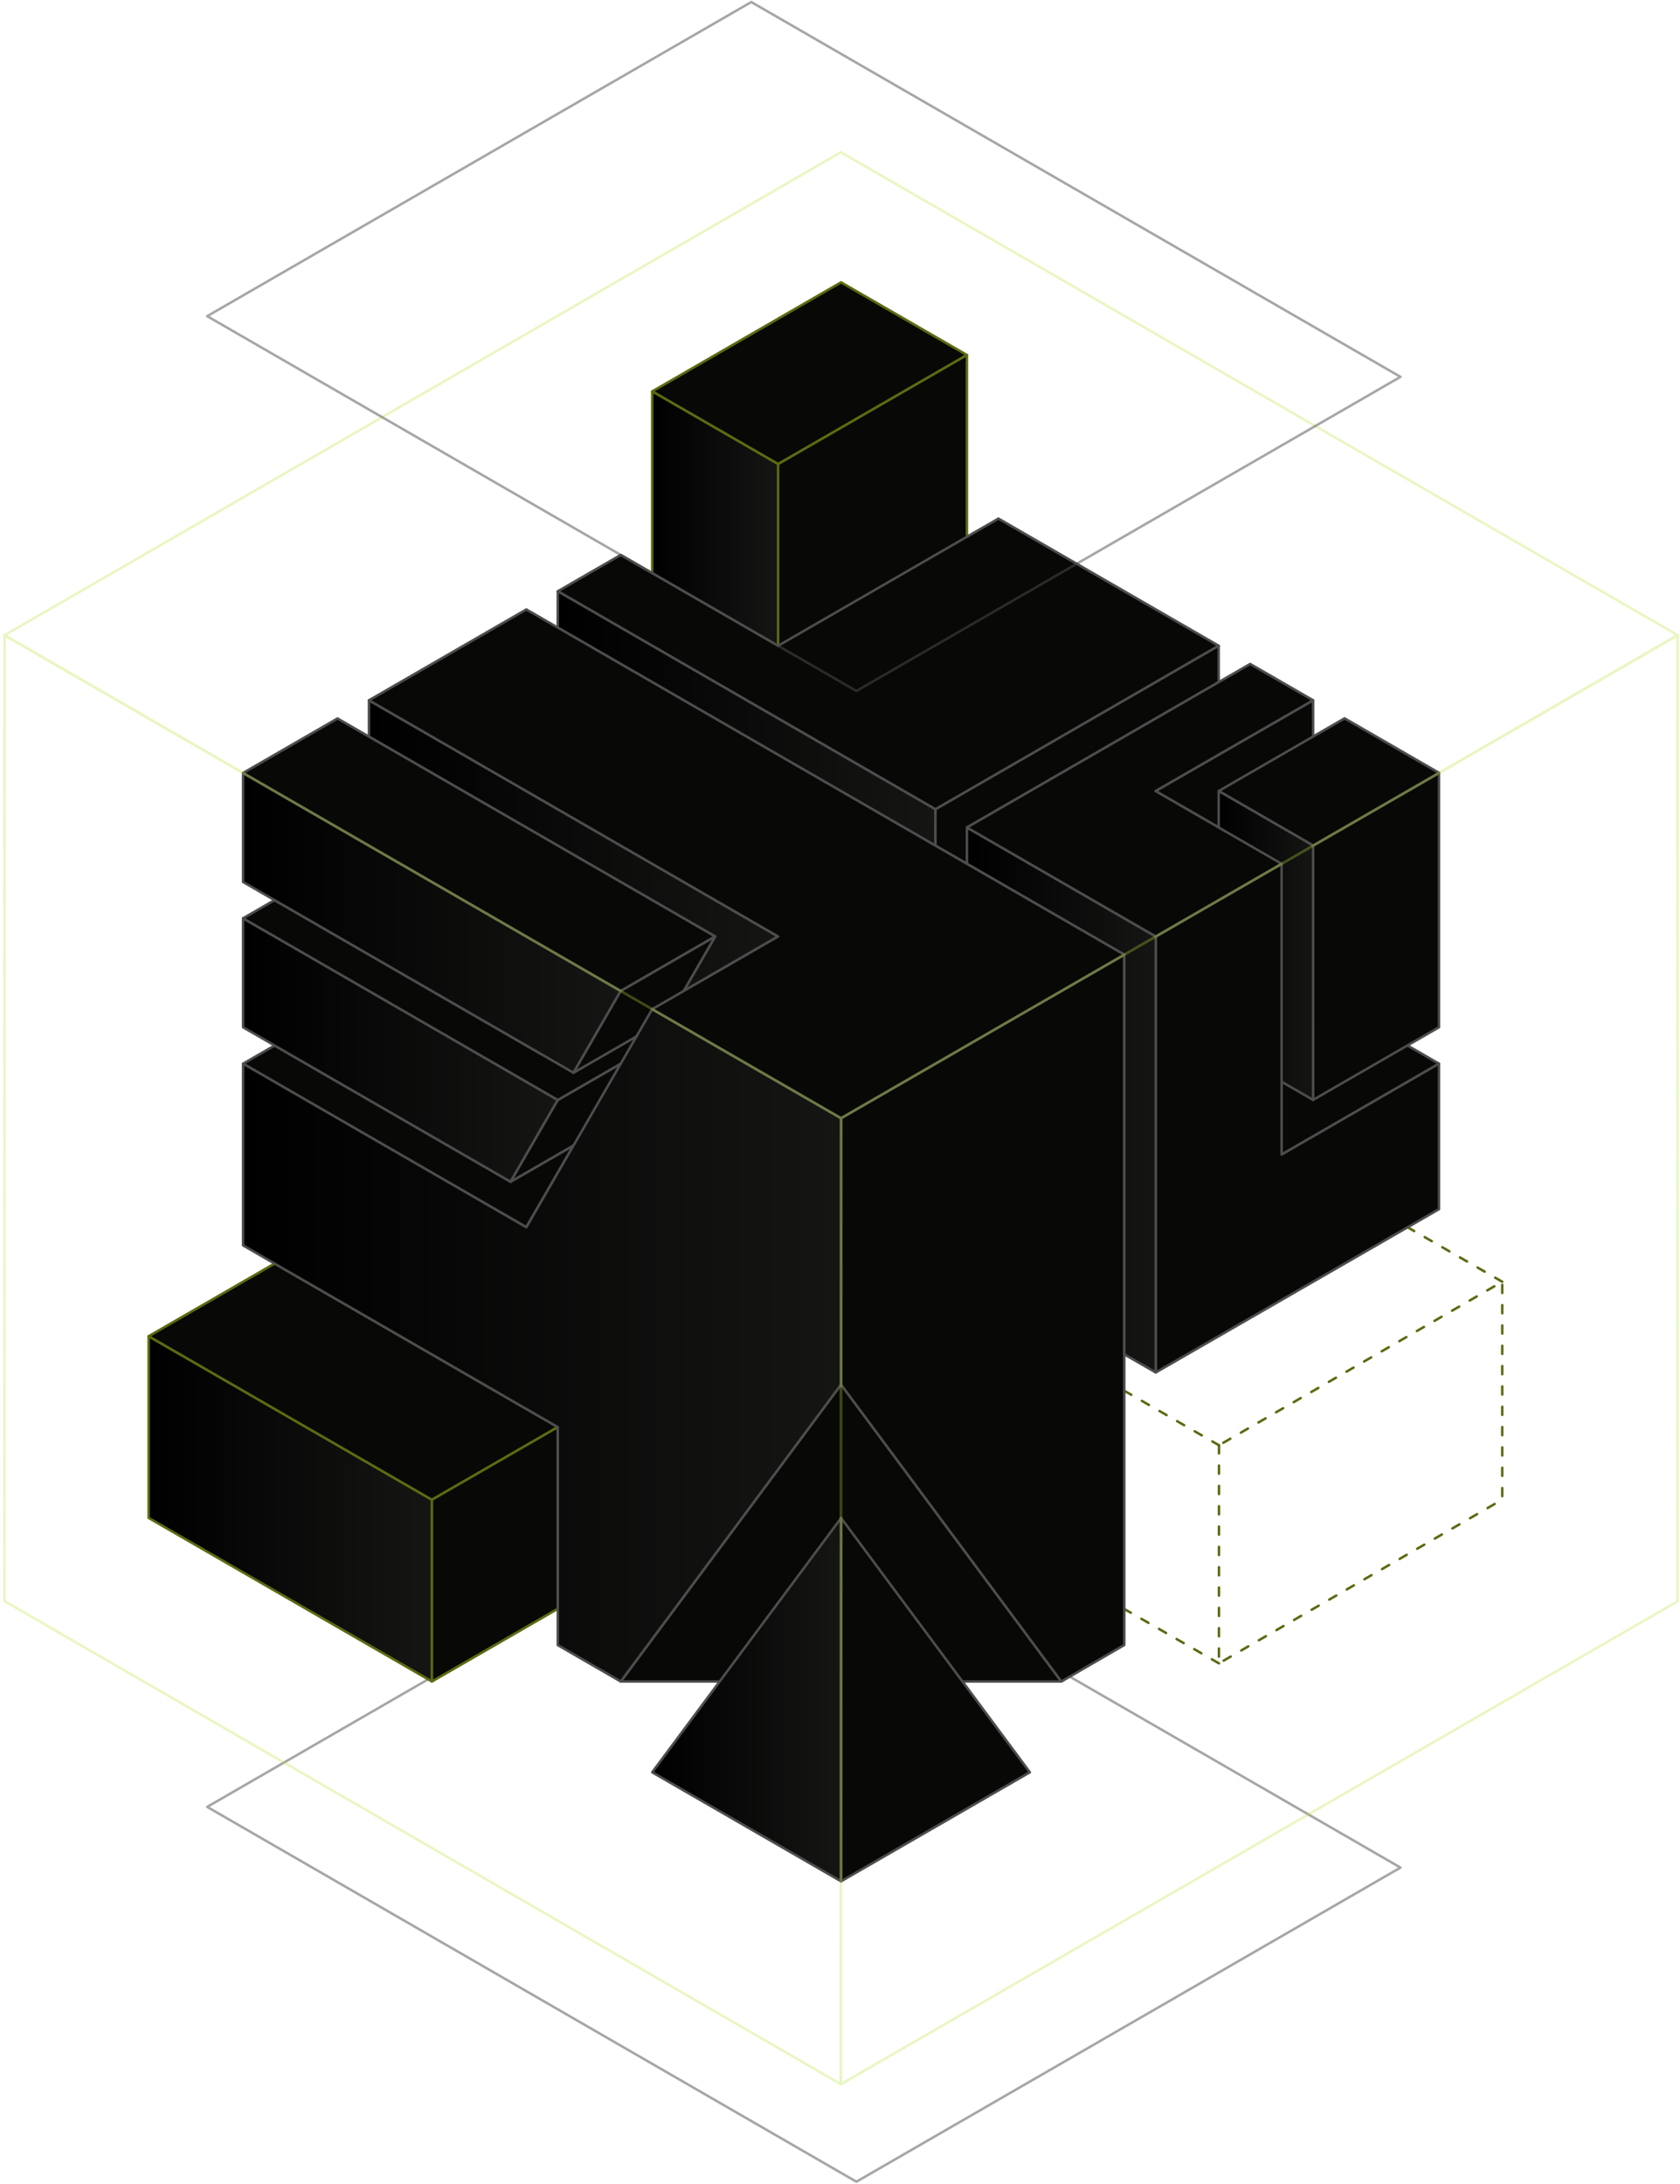 <svg width="677" height="880" viewBox="0 0 677 880" fill="none" xmlns="http://www.w3.org/2000/svg">
<g clip-path="url(#clip0_1530_6974)">
<g opacity="0.5">
<path d="M564.359 752.597L302.742 601.546L83.487 728.132L345.104 879.183L564.359 752.597Z" stroke="#4D4D4D" stroke-linecap="round" stroke-linejoin="round"/>
</g>
<path d="M59.907 538.47L174.051 604.372L174.051 677.596L59.907 611.694L59.907 538.47Z" fill="url(#paint0_linear_1530_6974)" stroke="#5A6B11" stroke-linecap="round" stroke-linejoin="round"/>
<path d="M59.907 538.47L110.631 509.188L224.776 575.09L174.051 604.372L59.907 538.47Z" fill="#080807" stroke="#5A6B11" stroke-linecap="round" stroke-linejoin="round"/>
<path d="M174.051 677.596L224.784 648.306L224.776 575.09L174.051 604.372L174.051 677.596Z" fill="#080807" stroke="#5A6B11" stroke-linecap="round" stroke-linejoin="round"/>
<path d="M491.225 582.404L491.2 670.29L605.369 604.306L605.369 516.511L491.225 582.404Z" stroke="#5A6B11" stroke-linecap="round" stroke-linejoin="round" stroke-dasharray="3.28 4.91"/>
<path d="M453.056 560.437L491.225 582.404" stroke="#5A6B11" stroke-linecap="round" stroke-linejoin="round" stroke-dasharray="3.28 4.91"/>
<path d="M605.369 516.511L567.234 494.56" stroke="#5A6B11" stroke-linecap="round" stroke-linejoin="round" stroke-dasharray="3.28 4.91"/>
<path d="M491.2 670.29L452.934 648.306" stroke="#5A6B11" stroke-linecap="round" stroke-linejoin="round" stroke-dasharray="3.28 4.91"/>
<path d="M338.92 113.778L389.645 143.068L313.554 187.019L262.821 157.729L338.92 113.778Z" fill="#080807" stroke="#5A6B11" stroke-linecap="round" stroke-linejoin="round"/>
<path d="M313.554 187.018L313.554 274.912L262.821 245.622L262.821 157.728L313.554 187.018Z" fill="url(#paint1_linear_1530_6974)" stroke="#5A6B11" stroke-linecap="round" stroke-linejoin="round"/>
<path d="M313.554 187.019L313.554 274.912L389.645 230.961L389.645 143.068L313.554 187.019Z" fill="#080807" stroke="#5A6B11" stroke-linecap="round" stroke-linejoin="round"/>
<path d="M148.685 282.202L148.685 296.847L288.187 377.385L275.508 399.352L313.554 377.385L148.685 282.202Z" fill="url(#paint2_linear_1530_6974)" stroke="#4D4D4D" stroke-linecap="round" stroke-linejoin="round"/>
<path d="M579.88 428.642L541.835 406.675L516.468 421.319L516.468 465.254L579.88 428.642Z" fill="#080807" stroke="#4D4D4D" stroke-linecap="round" stroke-linejoin="round"/>
<path d="M529.147 282.202L529.147 413.997L516.468 421.319L516.468 348.103L465.662 318.765L529.147 282.202Z" fill="#080807" stroke="#4D4D4D" stroke-linecap="round" stroke-linejoin="round"/>
<path d="M529.155 340.732L579.88 311.442L579.88 413.956L529.147 443.237L529.155 340.732Z" fill="#080807" stroke="#4D4D4D" stroke-linecap="round" stroke-linejoin="round"/>
<path d="M529.155 340.732L491.102 318.765L541.834 289.475L579.88 311.442L529.155 340.732Z" fill="#080807" stroke="#4D4D4D" stroke-linecap="round" stroke-linejoin="round"/>
<path d="M529.147 443.237L491.102 421.319L491.102 318.765L529.155 340.732L529.147 443.237Z" fill="url(#paint3_linear_1530_6974)" stroke="#4D4D4D" stroke-linecap="round" stroke-linejoin="round"/>
<path d="M250.142 677.604L427.69 677.604L338.92 557.947L250.142 677.604Z" fill="#080807" stroke="#4D4D4D" stroke-linecap="round" stroke-linejoin="round"/>
<path d="M338.945 611.719L338.92 758.118L415.011 714.191L338.945 611.719Z" fill="#080807" stroke="#4D4D4D" stroke-linecap="round" stroke-linejoin="round"/>
<path d="M338.945 611.719L338.92 758.118L262.821 714.191L338.945 611.719Z" fill="url(#paint4_linear_1530_6974)" stroke="#4D4D4D" stroke-linecap="round" stroke-linejoin="round"/>
<path d="M453.056 662.902L427.69 677.604L338.92 557.947L338.92 450.609L453.056 384.707L453.056 662.902Z" fill="#080807" stroke="#4D4D4D" stroke-linecap="round" stroke-linejoin="round"/>
<path d="M465.744 377.385L516.468 348.103L516.468 465.254L579.88 428.642L579.88 487.27L465.744 553.065L465.744 377.385Z" fill="#080807" stroke="#4D4D4D" stroke-linecap="round" stroke-linejoin="round"/>
<path d="M491.11 260.234L402.332 208.978L313.554 260.235L250.142 223.622L224.776 238.267L376.974 326.136L491.11 260.234Z" fill="#080807" stroke="#4D4D4D" stroke-linecap="round" stroke-linejoin="round"/>
<path d="M97.952 428.642L110.639 421.319L205.749 476.221L231.132 461.568L212.097 494.543L97.952 428.642Z" fill="#080807" stroke="#4D4D4D" stroke-linecap="round" stroke-linejoin="round"/>
<path d="M376.974 326.136L376.966 340.806L224.759 252.92L224.776 238.267L376.974 326.136Z" fill="url(#paint5_linear_1530_6974)" stroke="#4D4D4D" stroke-linecap="round" stroke-linejoin="round"/>
<path d="M491.11 260.235L491.11 274.879L389.653 333.459L389.653 348.104L376.966 340.806L376.974 326.136L491.11 260.235Z" fill="#080807" stroke="#4D4D4D" stroke-linecap="round" stroke-linejoin="round"/>
<path d="M389.653 333.459L389.653 348.103L453.056 384.707L453.056 545.776L465.744 553.065L465.744 377.385L389.653 333.459Z" fill="url(#paint6_linear_1530_6974)" stroke="#4D4D4D" stroke-linecap="round" stroke-linejoin="round"/>
<path d="M389.653 333.458L465.744 377.385L516.468 348.103L465.662 318.765L529.147 282.202L503.781 267.557L389.653 333.458Z" fill="#080807" stroke="#4D4D4D" stroke-linecap="round" stroke-linejoin="round"/>
<path d="M224.776 443.27L205.749 476.221L97.952 413.981L97.952 370.046L224.776 443.27Z" fill="url(#paint7_linear_1530_6974)" stroke="#4D4D4D" stroke-linecap="round" stroke-linejoin="round"/>
<path d="M205.749 476.221L243.794 454.254L262.821 421.303L224.776 443.27L205.749 476.221Z" fill="#080807" stroke="#4D4D4D" stroke-linecap="round" stroke-linejoin="round"/>
<path d="M97.952 370.046L110.631 362.724L218.436 424.98L243.802 410.336L262.821 421.303L224.776 443.27L97.952 370.046Z" fill="#080807" stroke="#4D4D4D" stroke-linecap="round" stroke-linejoin="round"/>
<path d="M250.142 399.352L231.115 432.303L97.952 355.417L97.952 311.491L250.142 399.352Z" fill="url(#paint8_linear_1530_6974)" stroke="#4D4D4D" stroke-linecap="round" stroke-linejoin="round"/>
<path d="M250.142 399.352L288.187 377.385L135.998 289.524L97.952 311.491L250.142 399.352Z" fill="#080807" stroke="#4D4D4D" stroke-linecap="round" stroke-linejoin="round"/>
<path d="M231.115 432.303L269.161 410.335L288.187 377.385L250.134 399.352L231.115 432.303Z" fill="#080807" stroke="#4D4D4D" stroke-linecap="round" stroke-linejoin="round"/>
<path d="M212.097 494.544L262.821 406.675L338.92 450.609L338.92 557.947L250.142 677.604L224.776 662.951L224.776 575.09L97.952 501.866L97.952 428.642L212.097 494.544Z" fill="url(#paint9_linear_1530_6974)" stroke="#4D4D4D" stroke-linecap="round" stroke-linejoin="round"/>
<path d="M453.056 384.707L338.92 450.609L262.821 406.674L313.554 377.385L148.685 282.202L212.097 245.59L453.056 384.707Z" fill="#080807" stroke="#4D4D4D" stroke-linecap="round" stroke-linejoin="round"/>
<g opacity="0.3">
<path d="M1.778 256.024L338.92 450.617L676.005 255.934L338.863 61.35L338.912 61.309L1.827 255.992L1.778 256.024Z" stroke="#B4E033" stroke-linecap="round" stroke-linejoin="round"/>
<path d="M1.835 255.935L338.92 450.617L338.863 839.885L1.778 645.202L1.77 645.259L1.827 255.992L1.835 255.935Z" stroke="#B4E033" stroke-linecap="round" stroke-linejoin="round"/>
<path d="M676.062 256.025L676.005 645.3L338.863 839.885L338.92 450.617L338.863 450.642L676.005 256.057L676.062 256.025Z" stroke="#B4E033" stroke-linecap="round" stroke-linejoin="round"/>
</g>
<g opacity="0.5">
<path d="M564.359 151.865L302.742 0.821L83.487 127.408L345.104 278.451L564.359 151.865Z" stroke="#4D4D4D" stroke-linecap="round" stroke-linejoin="round"/>
</g>
</g>
<defs>
<linearGradient id="paint0_linear_1530_6974" x1="174.051" y1="608.033" x2="59.907" y2="608.033" gradientUnits="userSpaceOnUse">
<stop stop-color="#151514"/>
<stop offset="1"/>
</linearGradient>
<linearGradient id="paint1_linear_1530_6974" x1="313.554" y1="216.316" x2="262.829" y2="216.316" gradientUnits="userSpaceOnUse">
<stop stop-color="#151514"/>
<stop offset="1"/>
</linearGradient>
<linearGradient id="paint2_linear_1530_6974" x1="313.554" y1="340.773" x2="148.685" y2="340.773" gradientUnits="userSpaceOnUse">
<stop stop-color="#151514"/>
<stop offset="1"/>
</linearGradient>
<linearGradient id="paint3_linear_1530_6974" x1="529.155" y1="381.005" x2="491.102" y2="381.005" gradientUnits="userSpaceOnUse">
<stop stop-color="#151514"/>
<stop offset="1"/>
</linearGradient>
<linearGradient id="paint4_linear_1530_6974" x1="338.953" y1="684.918" x2="262.829" y2="684.918" gradientUnits="userSpaceOnUse">
<stop stop-color="#151514"/>
<stop offset="1"/>
</linearGradient>
<linearGradient id="paint5_linear_1530_6974" x1="376.974" y1="289.532" x2="224.759" y2="289.532" gradientUnits="userSpaceOnUse">
<stop stop-color="#151514"/>
<stop offset="1"/>
</linearGradient>
<linearGradient id="paint6_linear_1530_6974" x1="465.744" y1="443.262" x2="389.653" y2="443.262" gradientUnits="userSpaceOnUse">
<stop stop-color="#151514"/>
<stop offset="1"/>
</linearGradient>
<linearGradient id="paint7_linear_1530_6974" x1="224.776" y1="423.13" x2="97.952" y2="423.13" gradientUnits="userSpaceOnUse">
<stop stop-color="#151514"/>
<stop offset="1"/>
</linearGradient>
<linearGradient id="paint8_linear_1530_6974" x1="250.142" y1="371.897" x2="97.952" y2="371.897" gradientUnits="userSpaceOnUse">
<stop stop-color="#151514"/>
<stop offset="1"/>
</linearGradient>
<linearGradient id="paint9_linear_1530_6974" x1="338.92" y1="542.139" x2="97.952" y2="542.139" gradientUnits="userSpaceOnUse">
<stop stop-color="#151514"/>
<stop offset="1"/>
</linearGradient>
<clipPath id="clip0_1530_6974">
<rect width="880" height="675.931" fill="white" transform="translate(0.951 880.002) rotate(-90)"/>
</clipPath>
</defs>
</svg>
